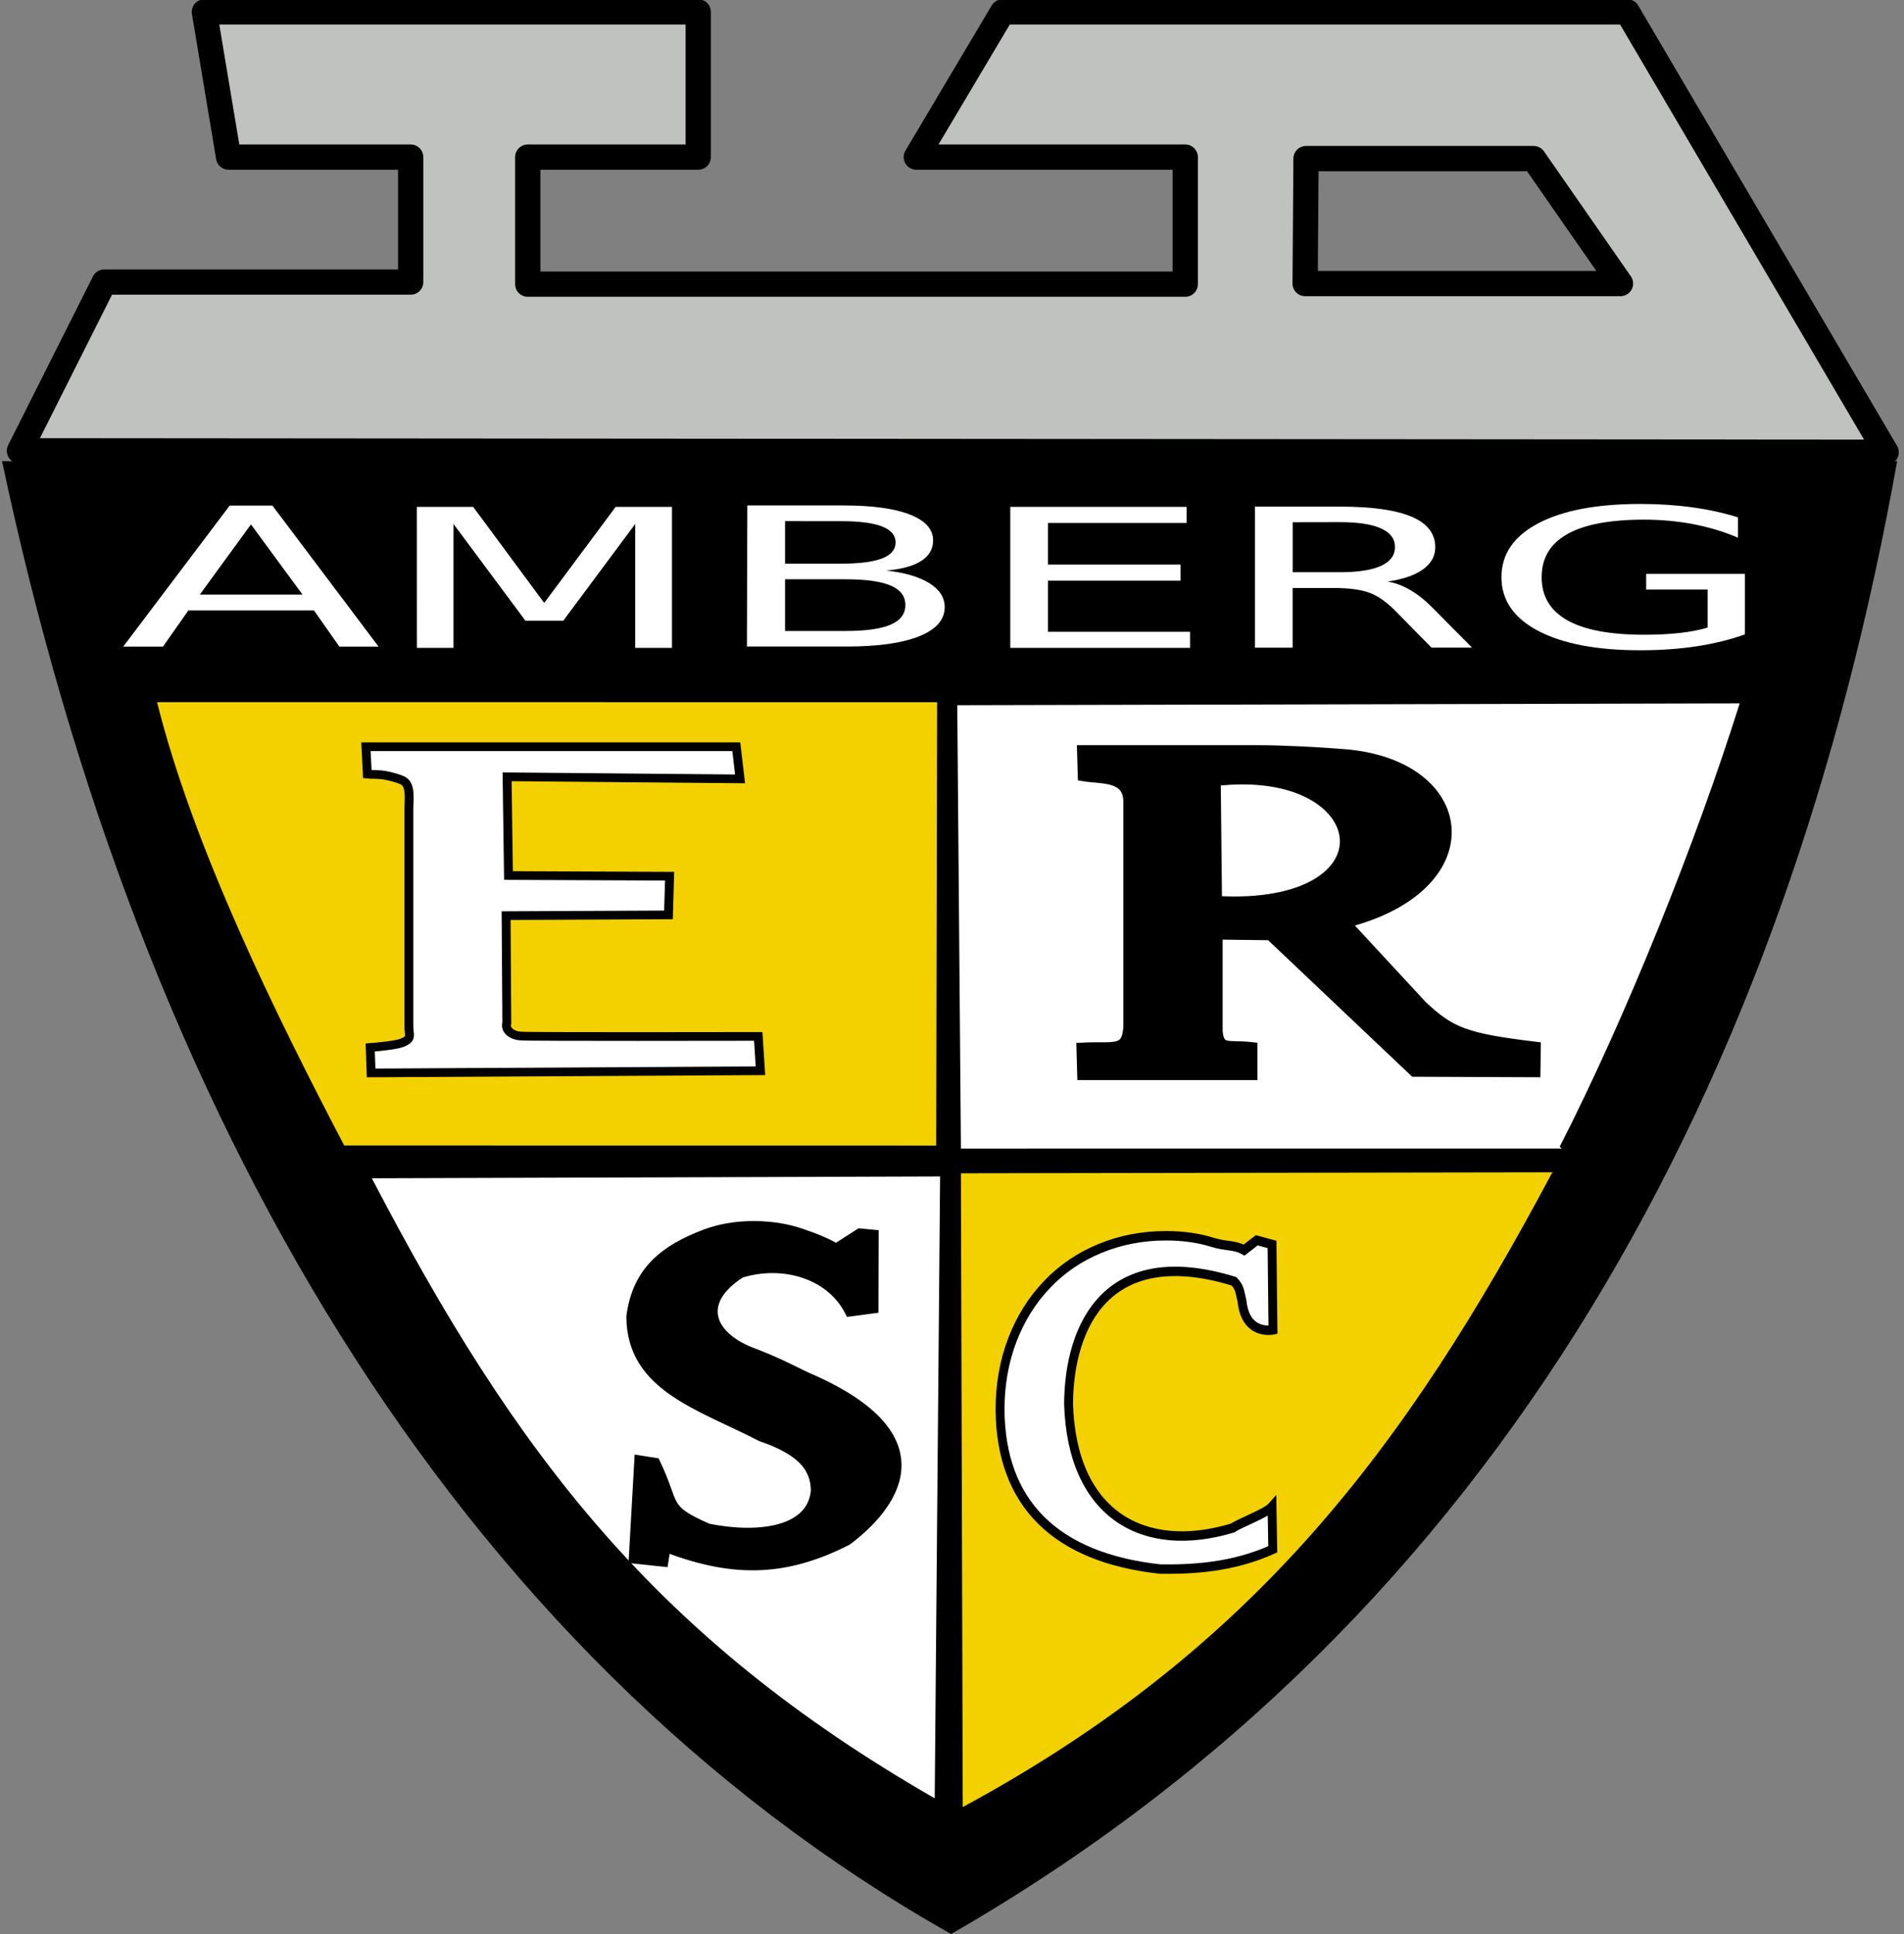 <!-- Created with Inkscape (http://www.inkscape.org/) -->
<svg xmlns:inkscape="http://www.inkscape.org/namespaces/inkscape" xmlns:rdf="http://www.w3.org/1999/02/22-rdf-syntax-ns#" xmlns="http://www.w3.org/2000/svg" sodipodi:docname="ERSC Amberg PLAIN.svg" height="650" width="640" version="1.1" xmlns:cc="http://creativecommons.org/ns#" xmlns:dc="http://purl.org/dc/elements/1.1/" inkscape:version="0.48.3.1 r9886" xmlns:sodipodi="http://sodipodi.sourceforge.net/DTD/sodipodi-0.dtd">
 <rect width="100%" height="100%" fill="#808080" stroke="none"/>
 <sodipodi:namedview bordercolor="#666666" inkscape:pageshadow="2" guidetolerance="10" pagecolor="#ffffff" gridtolerance="10" inkscape:window-maximized="1" inkscape:zoom="0.57452426" objecttolerance="10" borderopacity="1" inkscape:current-layer="layer2" inkscape:cx="302.15876" inkscape:cy="388.15791" inkscape:window-y="-8" inkscape:window-x="-8" inkscape:window-width="1366" showgrid="false" inkscape:pageopacity="0" inkscape:window-height="716"/>

 <g inkscape:label="svg" inkscape:groupmode="layer">
  <path stroke-linejoin="round" d="M634,152,547,4,337,4,308,52.8h90.4v42.7h-221v-42.7h57.3v-48.8h-166l8.14,48.8h61.2v42h-103l-28.5,56.7zm-195-98.7,76.5,0,29.2,42-106,0z" sodipodi:nodetypes="cccccccccccccccccccccc" inkscape:connector-curvature="0" stroke="#000" stroke-linecap="round" stroke-miterlimit="10" stroke-width="8.491" fill="#c0c2bf"/>
  <path d="M0.692,155c46.4,219,151,400,319,495,186-107,281-288,318-495z" sodipodi:nodetypes="cccc" inkscape:connector-curvature="0" fill="#000"/>
  <path d="m522,394-199,0.326,0.615,213c98-53,149-121,198-213z" sodipodi:nodetypes="cccc" inkscape:connector-curvature="0" fill="#f3d100"/>
  <path d="m525,386-202,0.006-1.23-149,263-0.615c-14.6,46.4-38,105-60.5,149z" sodipodi:nodetypes="ccccc" inkscape:connector-curvature="0" fill="#FFF"/>
  <path d="m315,236-0.308,149-199-0.025c-22.5-43-50.7-100-62.9-149z" sodipodi:nodetypes="ccccc" inkscape:connector-curvature="0" fill="#f3d100"/>
  <path d="m125,396,191-0.615-1.81,209c-94-54-141-116-189-208z" sodipodi:nodetypes="cccc" inkscape:connector-curvature="0" fill="#FFF"/>
  <path d="m325,618,0-233,207,0c-49,92-119,172-207,233z" fill="none" inkscape:connector-curvature="0"/>
  <g style="writing-mode:lr-tb;letter-spacing:0px;text-anchor:start;word-spacing:0px;text-align:start;" stroke-width="2.812" font-weight="bold" font-size="144px" transform="matrix(1.064,0,0,1.04,-24.684,-27.352)" stroke="#000" font-stretch="normal" line-height="125%" font-variant="normal" font-style="normal" font-family="Vani" fill="#FFF">
   <path d="m257,278-73.6-0.671,0.437,31.9,50.9,0.224-0.352,12.5-51.3,0.244,0.227,34.7c-0.692,2.39,1.84,4.08,4.33,4.2,2.04,0.281,71.6,0.126,75.1,0.126l0.697,11.1-123,0.703-0.285-8.22c1.31-0.094,3.09-0.281,5.34-0.562s3.84-0.609,4.78-0.984c3.29-1.39,2.07-2.34,2.09-5.45v-70.4c0.099-3.64,0.591-7.72-2.09-8.96-1.22-0.562-2.93-1.08-5.13-1.55-2.2-0.469-4.77-0.271-5.9-0.412l-0.437-8.88h117z" sodipodi:nodetypes="ccccccccccccsccccccccc" inkscape:connector-curvature="0" stroke="#000" stroke-width="2.812" fill="#FFF"/>
  </g>
  <g style="writing-mode:lr-tb;letter-spacing:0px;text-anchor:start;word-spacing:0px;text-align:start;" stroke-width="3.749" font-weight="bold" font-size="144px" transform="matrix(1.064,0,0,1.087,-45.993,-41.101)" stroke="#000" font-stretch="normal" line-height="125%" font-variant="normal" font-style="normal" font-family="Vani" fill="#000">
   <path d="m528,369-37.9-0.151-45.5-42.2-17-0.214,0,30.3c0.638,6.33,3.62,4.33,11,5.15v8h-53.2l-0.219-7.84c10.1-0.494,14.1,1.51,14.8-6.44v-70.4c-0.461-7.89-8.59-6.76-14.4-7.71l-0.219-7.41h56c6.06,0,17.4,0.458,28.2,1.37,39,4.13,42.7,40.8-1.85,51.5l24.6,26c9.09,8.39,13.9,10.2,35.8,12.8zm-101-90,0.407,37.7c58.3,3.29,51-43.7-0.407-37.7z" sodipodi:nodetypes="cccccccccccccscccccccc" inkscape:connector-curvature="0" stroke="#000" stroke-width="3.749" fill="#000"/>
  </g>
  <g style="writing-mode:lr-tb;letter-spacing:0px;text-anchor:start;word-spacing:0px;text-align:start;" line-height="125%" font-family="Vani" font-weight="bold" font-size="144px" transform="matrix(1.03,0,0,1.092,-18.906,-57.071)" stroke="#000" font-stretch="normal" font-variant="normal" font-style="normal" stroke-width="2.904" fill="#000">
   <path d="M236,527,235,533,225,532l1.82-30.4,5.51,0.818c6.86,13.4,2.42,14.1,17.1,20.2,15.3,2.96,33.7,1.56,35-11.5-0-3.89-1.44-7.16-4.32-9.81s-7.35-4.93-13.4-6.86c-20.5-9.93-42.3-15.5-42.5-36.9,1.9-14.4,11.4-20.9,24.3-25.5,4.83-1.69,10.1-2.53,15.8-2.53,5.53,0,10.7,0.762,15.5,2.29,4.83,1.52,8.62,3.06,11.4,4.61l7.68-4.64,4.76,0.426-0.071,22.8-8,1c-6.37-12-22.2-15.8-35.4-11.9-14.7,8.8-10.4,19.8,4.85,24.8,10.1,3.78,13.2,5.82,19.6,8.38,42.5,18.4,24.4,39.1,10.3,49.1-21.2,10.2-38.5,9.84-60.7,1.62z" sodipodi:nodetypes="ccccccccccccccccccccccc" inkscape:connector-curvature="0" stroke="#000" stroke-width="2.904" fill="#000"/>
  </g>
  <g style="writing-mode:lr-tb;letter-spacing:0px;text-anchor:start;word-spacing:0px;text-align:start;" line-height="125%" font-family="Vani" font-weight="bold" font-size="144px" transform="matrix(1.03,0,0,1.092,-21.876,-60.14)" stroke="#000" font-stretch="normal" font-variant="normal" font-style="normal" stroke-width="2.904" fill="#FFF">
   <path d="m400,538c-34.5-3.51-52.2-20.4-52.4-49.1,0-7.73,1.35-14.9,4.04-21.5,2.7-6.59,6.48-12.3,11.4-17.1,4.78-4.73,10.5-8.4,17.2-11s13.9-3.9,21.5-3.9c5.53,0,10.6,0.668,15.1,2,4.55,1.34,7.26,0.719,10.4,2.41l4.13-3.02,4.99,1.28,0.309,26.3s-8.96,1.83-10.1-8.83c-0.882-3.36-0.664-4.07-2.61-6.12-41-11.9-53.8,13.1-54,37.7,1.09,34.2,24.6,46.5,53.6,38.2,2.09-1.45,10.9-4.48,12.8-6.53l0.249,13.1c-13.2,5.64-26.3,6.21-36.7,6.1z" sodipodi:nodetypes="ccsccccccccccccccc" inkscape:connector-curvature="0" stroke="#000" stroke-width="2.904" fill="#FFF"/>
  </g>
  <g style="writing-mode:lr-tb;letter-spacing:0px;text-anchor:start;word-spacing:0px;text-align:start;" line-height="125%" font-weight="normal" font-size="88.26px" transform="matrix(1.456,0,0,0.737,-20.04,-27.902)" font-stretch="normal" font-variant="normal" font-style="normal" font-family="DejaVu Sans" fill="#FFF">
   <path d="m71.7,277-11.8,32,23.7,0zm-4.91-8.58,9.87,0,24.5,64.3-9.05,0-5.86-16.5-29,0-5.86,16.5-9.18,0z" inkscape:connector-curvature="0"/>
   <path d="m110,269,13,0,16.4,43.8,16.5-43.8,13,0,0,64.3-8.49,0,0-56.5-16.6,44.1-8.75,0-16.6-44.1,0,56.5-8.45,0z" inkscape:connector-curvature="0"/>
   <path d="m195,302,0,23.6,14,0c4.68,0,8.15-0.97,10.4-2.91,2.26-1.94,3.38-4.91,3.38-8.9-0-4.02-1.13-6.99-3.38-8.9-2.26-1.91-5.72-2.87-10.4-2.87zm0-26.5,0,19.4,12.9,0c4.25,0,7.42-0.797,9.5-2.39s3.12-4.03,3.12-7.3c-0-3.25-1.04-5.67-3.12-7.28s-5.25-2.41-9.5-2.41zm-8.71-7.15,22.2,0c6.64,0,11.8,1.38,15.3,4.14,3.59,2.76,5.39,6.68,5.39,11.8-0,3.94-0.919,7.07-2.76,9.39-1.84,2.33-4.54,3.78-8.1,4.35,4.28,0.919,7.61,2.84,9.98,5.75,2.37,2.92,3.56,6.56,3.56,10.9-0,5.75-1.95,10.2-5.86,13.3-3.91,3.13-9.47,4.7-16.7,4.7h-23.1z" inkscape:connector-curvature="0"/>
   <path d="m247,269,40.7,0,0,7.33-32,0,0,19,30.6,0,0,7.33-30.6,0,0,23.3,32.8,0,0,7.33-41.5,0z" inkscape:connector-curvature="0"/>
   <path d="m334,303c1.87,0.632,3.68,1.98,5.45,4.05s3.54,4.91,5.32,8.53l8.83,17.6h-9.35l-8.23-16.5c-2.13-4.31-4.19-7.17-6.18-8.58-2-1.41-4.72-2.11-8.17-2.11h-9.48v27.2h-8.71v-64.3h19.7c7.35,0,12.8,1.54,16.5,4.61,3.62,3.07,5.43,7.71,5.43,13.9-0,4.05-0.941,7.41-2.82,10.1-1.88,2.67-4.62,4.53-8.21,5.56zm-21.8-27,0,22.8,10.9,0c4.19,0,7.36-0.97,9.5-2.91s3.21-4.79,3.21-8.55c-0-3.76-1.07-6.6-3.21-8.51s-5.31-2.87-9.5-2.87z" inkscape:connector-curvature="0"/>
   <path d="m408,324,0-17.3-14.2,0,0-7.15,22.8,0,0,27.6c-3.36,2.38-7.07,4.19-11.1,5.41-4.05,1.22-8.37,1.83-13,1.83-10.1,0-17.9-2.94-23.6-8.81-5.67-5.88-8.51-14.1-8.51-24.5-0-10.5,2.84-18.7,8.51-24.6,5.67-5.88,13.5-8.81,23.6-8.81,4.19,0,8.18,0.517,12,1.55,3.78,1.03,7.26,2.56,10.5,4.57v9.27c-3.22-2.73-6.64-4.78-10.3-6.16-3.62-1.38-7.43-2.07-11.4-2.07-7.87,0-13.8,2.2-17.7,6.59-3.95,4.4-5.93,10.9-5.93,19.7-0,8.68,1.98,15.2,5.93,19.6s9.86,6.59,17.7,6.59c3.07,0,5.82-0.266,8.23-0.797,2.41-0.532,4.58-1.36,6.51-2.48z" inkscape:connector-curvature="0"/>
  </g>
 </g>
</svg>
